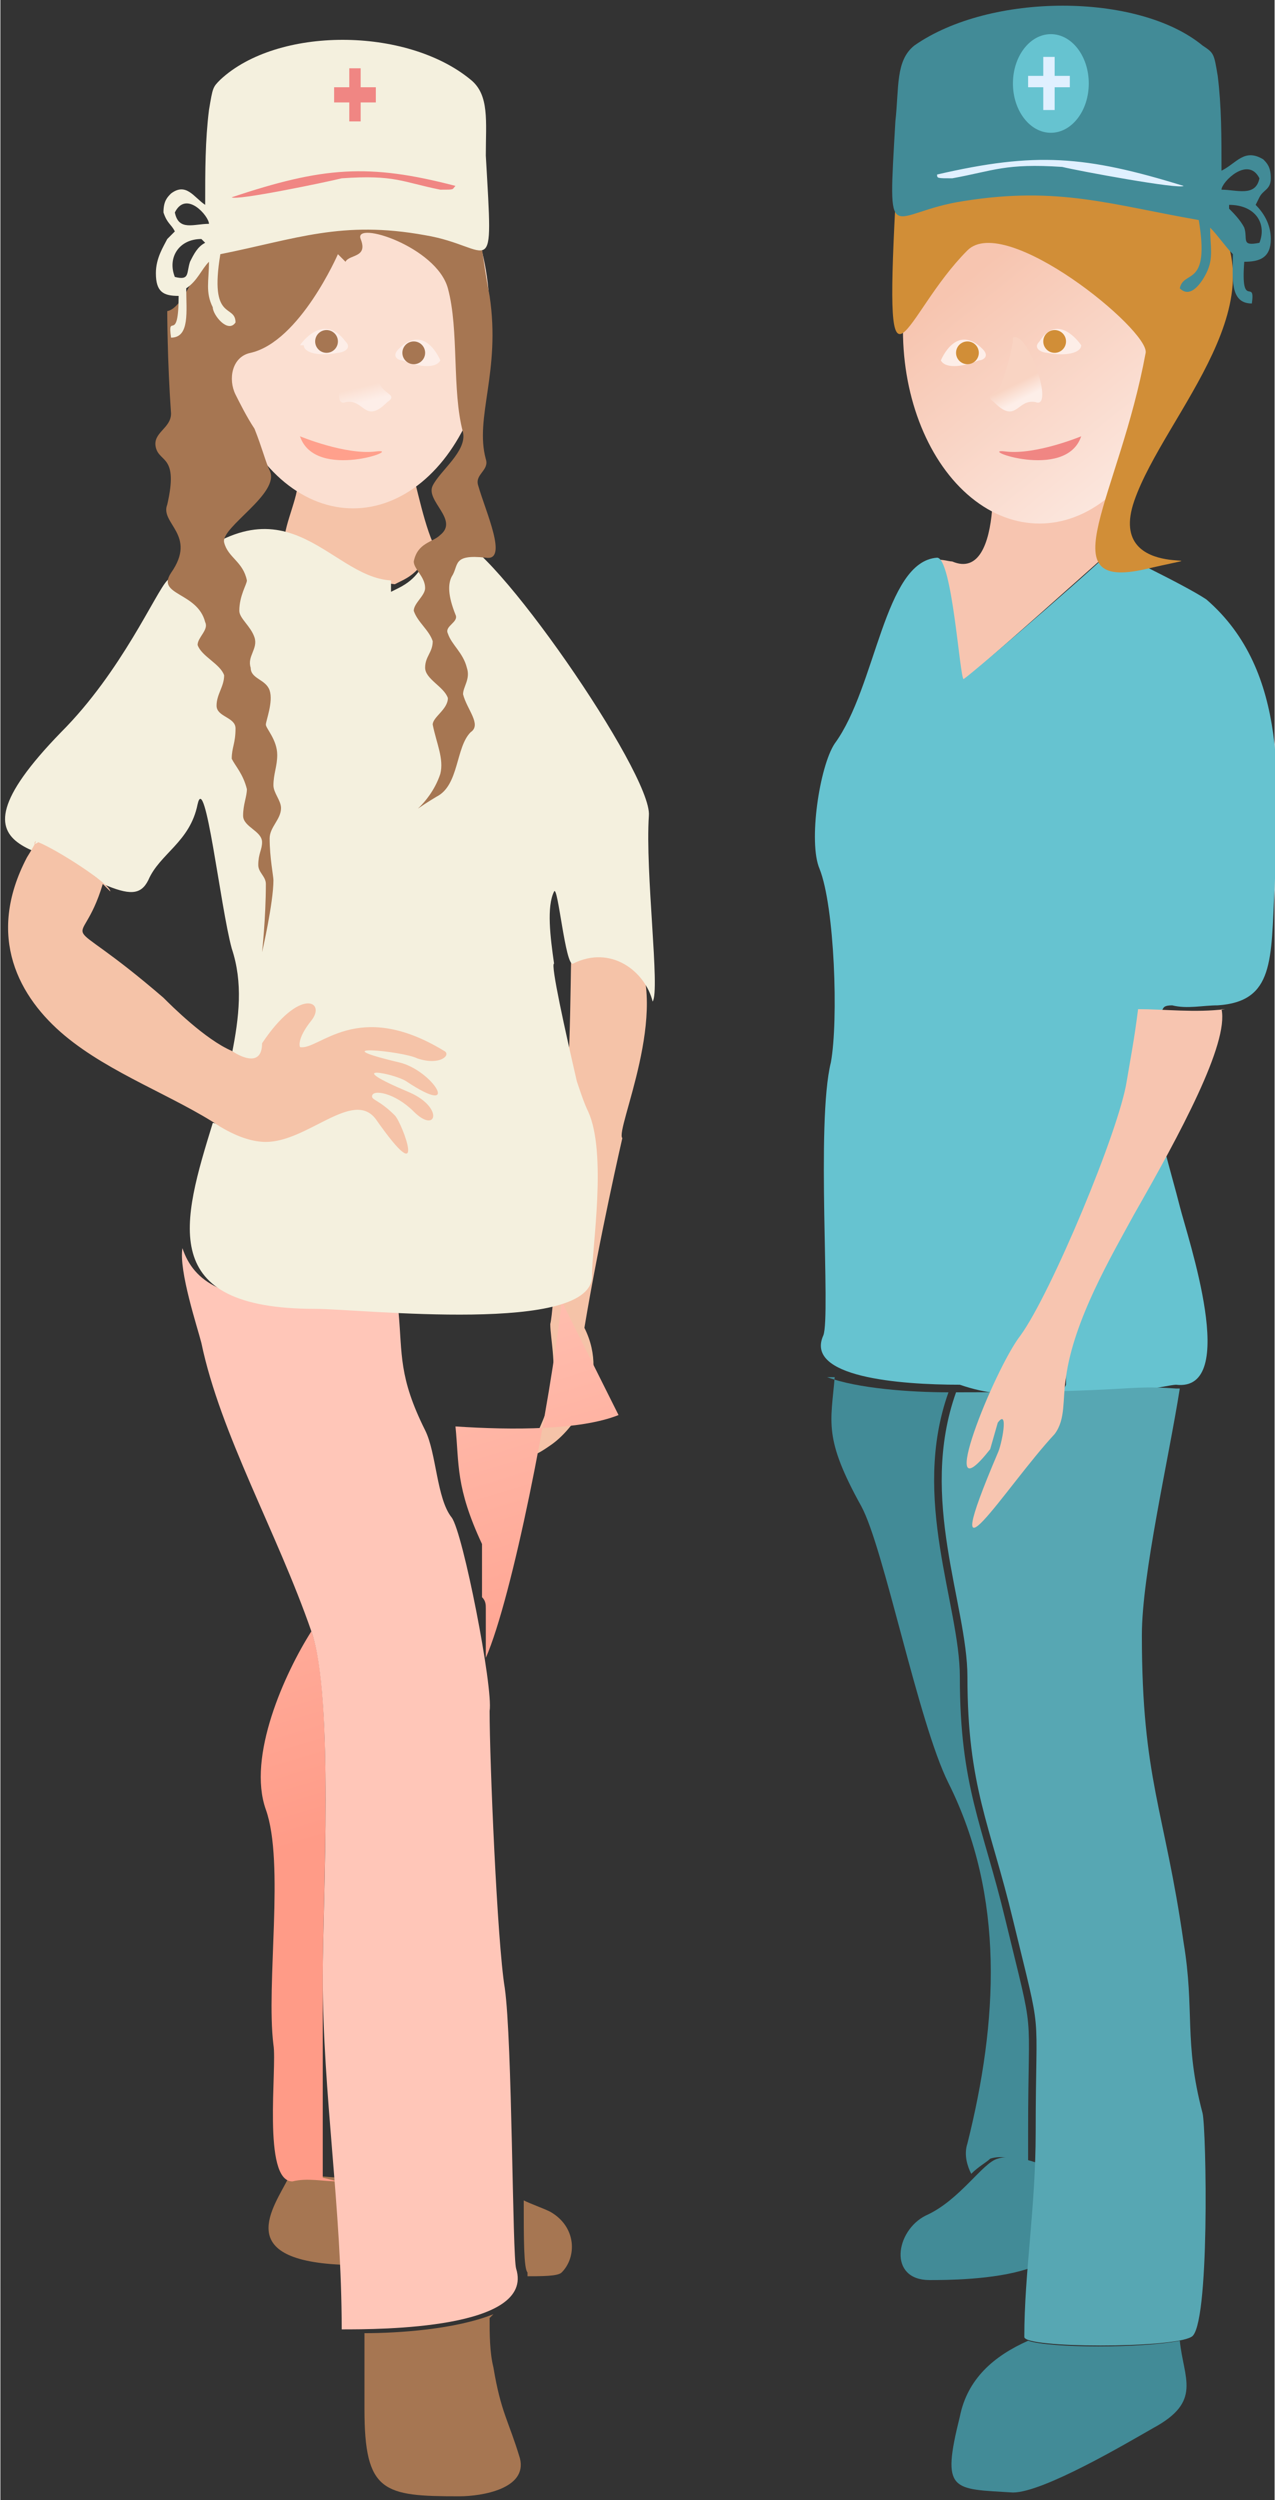 <?xml version="1.0" encoding="UTF-8"?>
<!DOCTYPE svg PUBLIC "-//W3C//DTD SVG 1.1//EN" "http://www.w3.org/Graphics/SVG/1.1/DTD/svg11.dtd">
<!-- Creator: CorelDRAW -->
<svg xmlns="http://www.w3.org/2000/svg" xml:space="preserve" width="4.709mm" height="9.23mm" version="1.1" style="shape-rendering:geometricPrecision; text-rendering:geometricPrecision; image-rendering:optimizeQuality; fill-rule:evenodd; clip-rule:evenodd"
viewBox="0 0 3.36 6.59"
 xmlns:xlink="http://www.w3.org/1999/xlink"
 xmlns:xodm="http://www.corel.com/coreldraw/odm/2003">
 <rect x="0" y="0" width="3.36" height="6.59" fill="#333333" stroke="none"/>
 <defs>
  <style type="text/css">
   <![CDATA[
    .fil17 {fill:none}
    .fil16 {fill:#FDEEE8}
    .fil14 {fill:#F08683}
    .fil10 {fill:#FBDFD1}
    .fil2 {fill:#F7C5B0}
    .fil0 {fill:#F5C3A8}
    .fil11 {fill:#D18E37}
    .fil3 {fill:#66C3D0}
    .fil4 {fill:#57A7B3}
    .fil1 {fill:#428B97}
    .fil5 {fill:#A67652}
    .fil12 {fill:#E0F0FF}
    .fil8 {fill:#F4F0DE}
    .fil19 {fill:#FFA08C}
    .fil7 {fill:#FFC6B8}
    .fil18 {fill:#F08683;fill-rule:nonzero}
    .fil13 {fill:#E0F0FF;fill-rule:nonzero}
    .fil6 {fill:url(#id0)}
    .fil9 {fill:url(#id1)}
    .fil20 {fill:url(#id2)}
    .fil15 {fill:url(#id3)}
   ]]>
  </style>
  <linearGradient id="id0" gradientUnits="userSpaceOnUse" x1="1.24" y1="4.73" x2="0.81" y2="3.32">
   <stop offset="0" style="stop-opacity:1; stop-color:#FF9B87"/>
   <stop offset="1" style="stop-opacity:1; stop-color:#FFC6B8"/>
  </linearGradient>
  <linearGradient id="id1" gradientUnits="userSpaceOnUse" x1="2.38" y1="0.87" x2="3.13" y2="1.8">
   <stop offset="0" style="stop-opacity:1; stop-color:#F7C5B0"/>
   <stop offset="1" style="stop-opacity:1; stop-color:white"/>
  </linearGradient>
  <linearGradient id="id2" gradientUnits="userSpaceOnUse" x1="0.95" y1="1.02" x2="0.96" y2="1.06">
   <stop offset="0" style="stop-opacity:1; stop-color:#FBDFD1"/>
   <stop offset="1" style="stop-opacity:1; stop-color:#FDEEE8"/>
  </linearGradient>
  <linearGradient id="id3" gradientUnits="userSpaceOnUse" x1="2.66" y1="1.02" x2="2.68" y2="1.06">
   <stop offset="0" style="stop-opacity:1; stop-color:#F9D4C3"/>
   <stop offset="1" style="stop-opacity:1; stop-color:#FDEEE8"/>
  </linearGradient>
 </defs>
 <g id="Слой_x0020_1">
  <g id="_3052951881584">
   <path class="fil0" d="M1.52 2.51c0,0 0.04,-0.19 0.15,-0.01 0.1,0.16 -0.05,0.48 -0.03,0.5 0,0 -0.06,0.26 -0.1,0.5 0.07,0.14 -0.03,0.27 -0.09,0.31 -0.1,0.07 -0.03,-0.02 0,-0.12 0.02,-0.08 -0,-0.16 0,-0.2 0.01,-0.04 0.02,-0.28 0.04,-0.53 0.02,-0.31 0.01,-0.5 0.02,-0.44z"/>
   <path class="fil1" d="M2.2 3.63c-0.01,0.12 -0.03,0.16 0.07,0.34 0.06,0.11 0.15,0.57 0.23,0.73 0.15,0.3 0.13,0.63 0.05,0.95 -0.01,0.03 -0,0.06 0.01,0.08 0.02,-0.02 0.04,-0.03 0.05,-0.04 0.03,-0.01 0.07,0 0.1,0.01l0 0c0,-0.03 0,-0.05 0,-0.08 0,-0.35 0.02,-0.23 -0.06,-0.56 -0.06,-0.25 -0.12,-0.35 -0.12,-0.64 0,-0.19 -0.13,-0.47 -0.03,-0.75 -0.1,-0 -0.24,-0.01 -0.32,-0.04zm0.37 0.27c0,0 0,0 0,0 -0,-0 -0,-0 -0,-0z"/>
   <path class="fil1" d="M3.11 6.17c0.01,0.1 0.06,0.16 -0.07,0.23 -0.07,0.04 -0.29,0.17 -0.37,0.17 -0.16,-0.01 -0.19,0 -0.14,-0.2 0.02,-0.1 0.09,-0.16 0.18,-0.2 0.06,0.02 0.3,0.02 0.4,-0z"/>
   <path class="fil1" d="M2.63 5.69c-0.04,0.01 -0.1,0.11 -0.19,0.15 -0.08,0.04 -0.1,0.17 0.01,0.17 0.04,0 0.17,-0 0.26,-0.03 0.01,-0.09 0.02,-0.18 0.02,-0.28l-0 -0c-0.03,-0.01 -0.07,-0.02 -0.1,-0.01z"/>
   <path class="fil2" d="M2.93 1.18c0,0 -0.01,0.2 -0,0.25 0,0.01 0,0.01 0,0.02l-0 -0c0,-0 -0.38,0.34 -0.4,0.35 -0,0 -0.03,-0.29 -0.06,-0.32 0,-0.01 0.03,-0 0.04,0 0.14,0.06 0.11,-0.31 0.09,-0.33 -0.01,-0.02 0.05,0.04 0.14,0.04 0.09,0 0.21,-0 0.2,-0.02z"/>
   <path class="fil3" d="M3.07 3.03c0.01,0.04 0.03,0.11 0.04,0.15 0.02,0.08 0.16,0.49 -0.01,0.47 -0.02,-0 -0.19,0.04 -0.31,0.04l0.02 -0.04c0,-0.01 0,-0.01 0,-0.02l0 -0c0,-0.01 0,-0.02 0,-0.03l0 -0 0 -0.01 0 -0c0,-0.01 0,-0.01 0,-0.02l0 -0.01 0 -0.01 0 -0 0 -0.01 0 -0 0 -0.01c-0,-0.13 0.19,-0.46 0.25,-0.52z"/>
   <path class="fil3" d="M2.93 1.45c-0,0 0.19,0.09 0.25,0.13 0.22,0.19 0.19,0.5 0.18,0.76 -0.01,0.19 0,0.3 -0.15,0.31 -0.04,0 -0.08,0.01 -0.12,0l-0 0 -0 -0c-0.04,-0 -0.01,0.02 -0.05,0.02 -0.11,0.02 0.07,1.18 -0.51,0.98l-0 0 -0 -0 -0 0 -0 0 -0 0c-0.16,-0 -0.41,-0.02 -0.36,-0.13 0.02,-0.05 -0.02,-0.56 0.02,-0.72 0.02,-0.11 0.01,-0.41 -0.03,-0.51 -0.03,-0.07 -0,-0.27 0.04,-0.33 0.11,-0.15 0.13,-0.48 0.27,-0.49 0.04,-0 0.06,0.32 0.07,0.32 0.03,-0.02 0.41,-0.35 0.4,-0.35z"/>
   <path class="fil4" d="M3.11 3.66c-0.03,0.19 -0.1,0.49 -0.1,0.65 0,0.38 0.06,0.46 0.11,0.81 0.03,0.18 -0,0.26 0.05,0.45 0.01,0.04 0.02,0.57 -0.03,0.59 -0.05,0.03 -0.44,0.03 -0.44,0 0,-0.17 0.03,-0.34 0.03,-0.54 0,-0.35 0.02,-0.23 -0.06,-0.56 -0.06,-0.25 -0.12,-0.35 -0.12,-0.64 0,-0.19 -0.13,-0.47 -0.03,-0.75 0.48,0 0.44,-0.02 0.58,-0.01 0,0 0.01,0 0.01,0z"/>
   <path class="fil2" d="M3.22 2.66c0.02,0.09 -0.11,0.33 -0.23,0.54 -0.06,0.11 -0.16,0.28 -0.18,0.43 -0.01,0.06 0,0.11 -0.03,0.15 -0.13,0.14 -0.32,0.45 -0.15,0.05 0.01,-0.02 0.03,-0.12 -0,-0.08 -0,0 -0.02,0.07 -0.02,0.07 -0.15,0.19 0.01,-0.21 0.08,-0.3 0.08,-0.11 0.26,-0.54 0.28,-0.67 0.01,-0.06 0.02,-0.11 0.03,-0.19 0.07,-0 0.15,0.01 0.23,-0z"/>
   <path class="fil5" d="M0.76 5.74c-0.04,0.08 -0.15,0.22 0.15,0.23 -0,-0.08 -0.01,-0.15 -0.01,-0.23 -0.04,-0 -0.08,-0.01 -0.12,-0 -0.01,0 -0.01,-0 -0.02,-0zm0.62 0.26c0.05,-0 0.09,-0 0.1,-0.01 0.04,-0.04 0.04,-0.12 -0.03,-0.16 -0.02,-0.01 -0.05,-0.02 -0.07,-0.03 0,0.1 0,0.18 0.01,0.19 0,0 0,0 0,0.01z"/>
   <path class="fil6" d="M1.48 3.43c-0.03,0.27 -0.13,0.78 -0.2,0.94l-0 -0 -0 -0.01 -0 -0.02 -0 -0 -0 -0 -0 -0.01 -0 -0 -0 -0.01 -0 -0 -0 -0 -0 -0.01 -0 -0 -0 -0 -0 -0.01 -0 -0 -0 -0.01 -0 -0 -0 -0 -0 -0.01 -0 -0 -0 -0.01 -0 -0.01 -0 -0.01 0 -0 -0 -0.01 -0 -0 -0 -0c-0,-0.01 -0,-0.02 -0.01,-0.03l-0 -0.01 -0 -0.01 -0 -0.01 -0 -0 -0 -0.01 -0 -0 -0 -0 -0 -0.01 -0 -0 -0 -0.01 -0 -0 -0 -0 -0 -0.01 -0 -0 -0 -0.01 -0 -0.01 -0 -0.01 -0 -0 -0 -0.01 -0 -0 -0 -0 -0 -0 -0 -0 -0 -0.01 -0 -0 -0 -0 -0 -0 -0 -0 -0 -0.01 -0 -0 -0 -0 -0 -0 -0 -0 -0 -0 -0 -0 -0 -0 -0 -0 -0 -0 -0 -0 -0 -0 -0 -0 -0 -0 -0 -0.01 -0 -0 -0 -0 -0 -0 -0 -0 -0 -0 -0 -0 -0 -0 -0 -0 -0 -0 -0 -0 -0 -0 -0 -0 -0 -0 -0 -0 -0 -0 -0 -0 -0 -0 0 -0 -0 -0 -0 -0 -0 -0c-0,-0 -0,-0 -0,-0l-0 -0 -0 -0 -0 -0 -0 -0 -0 -0 -0 -0 -0 -0 -0 -0 -0 -0 -0 -0 -0 -0 -0 -0 -0 -0 -0 -0 -0 -0 -0 -0 -0 -0 -0 -0 -0 -0 -0 -0 -0 -0 -0 -0 0 -0 -0 -0 -0 -0 -0 -0 -0 -0 -0 -0 -0 -0 0 0 -0 -0 -0 -0 0 0 -0 -0 -0 -0 -0 -0 0 0 -0 -0 -0 -0 -0 -0 0 0 -0 -0 -0 -0 0 0 -0 -0 -0 -0 0 0 -0 -0 -0 -0 -0 -0 0 0 -0 -0 0 0 -0 -0 0 0 -0 -0 -0 -0 0 0 -0 -0 0 0 -0 -0 -0 -0 0 0 -0 -0 0 0 -0 -0 0 0 -0 -0 0 0 -0 -0 -0 -0 0 0 -0 -0 -0 -0 -0 -0 -0 -0 -0 -0 -0 -0 -0 -0 -0 -0 -0 -0c-0.07,-0.15 -0.06,-0.21 -0.07,-0.31 0.15,0.01 0.33,0.01 0.43,-0.03l0 -0zm-0.59 2.32c-0.04,-0 -0.08,-0.01 -0.12,-0 -0.08,0 -0.04,-0.3 -0.05,-0.36 -0.02,-0.16 0.03,-0.48 -0.02,-0.62 -0.05,-0.14 0.05,-0.36 0.12,-0.47l0 0 0 0 0 0 0 0 0 0 0 0 0 0 0 0 0 0 0 0 0 0 0 0 0 0 0 0 0 0 0 0 0 0 0 0 0 0 0 0 0 0 0 0 0 0 0 0 0 0 0 0 0 0 0 0 0 0 0 0 0 0 0 0 0 0 0 0 0 0 0 0 0 0 0 0 0 0 0 0 0 0 0 0 0 0 0 0 0 0 0 0 0 0 0 0 0 0 0 0 0 0 0 0 0 0 0 0 0 0 0 0 0 0 0 0 0 0 0 0 0 0 0 0 0 0c0.06,0.16 0.03,0.7 0.03,0.91l0 0.01 0 0.01 0 0 0 0.01 0 0 0 0 0 0.01 0 0 0 0.01 0 0.01 0 0 0 0.01 0 0.01 0 0 0 0.01 0 0 0 0 0 0.01 0 0 0 0.01 0 0.01 0 0 0 0.01 0 0.01 0 0 0 0.01 0 0.01 0 0 0 0.01 0 0 0 0.01 0 0 0 0.01 0 0.01 0 0 0 0 0 0.01 0 0 0 0.01 0 0 0 0 0 0.01 0 0 0 0.01 0 0.01 0 0 0 0.01 0 0 0 0.01 0 0 0 0 0 0.01 0 0 0 0.01 0 0.01 0 0 0 0.01 0 0.01 0 0 0 0.01 0 0.01 0 0 0 0.01 0 0 0 0 0 0.01 0 0 0 0.01 0 0.01 0 0 0 0.01 0 0.01 0 0 0 0.01 0 0 0 0 0 0.01 0 0 0 0.01 0 0.01 0 0 0 0.01 0 0.01 0 0 0 0.01 0 0 0 0 0 0.01 0 0 0 0.01 0 0.01 0 0 0 0.01 0 0.01 0 0 0 0.01 0 0 0 0z"/>
   <path class="fil5" d="M1.29 6.11c0,0.04 -0,0.09 0.01,0.13 0.02,0.12 0.04,0.14 0.07,0.24 0.02,0.08 -0.1,0.1 -0.16,0.1 -0.2,0 -0.25,-0.01 -0.25,-0.23 0,-0.03 -0,-0.13 0,-0.2 0.09,-0 0.24,-0.01 0.34,-0.05z"/>
   <path class="fil7" d="M1.05 3.46c0.01,0.11 0,0.17 0.07,0.31 0.03,0.06 0.03,0.18 0.07,0.23 0.03,0.04 0.11,0.45 0.1,0.51 -0,0.13 0.02,0.61 0.04,0.73 0.02,0.14 0.02,0.71 0.03,0.74 0.05,0.16 -0.36,0.16 -0.46,0.16 0,-0.32 -0.05,-0.62 -0.05,-0.93 0,-0.2 0.03,-0.74 -0.03,-0.91 -0.09,-0.26 -0.24,-0.52 -0.29,-0.76 -0.01,-0.04 -0.06,-0.19 -0.05,-0.25 0.03,0.09 0.11,0.14 0.32,0.14 0.04,0 0.12,0.01 0.23,0.01z"/>
   <path class="fil0" d="M1.08 1.23c0.01,0.01 0.03,0.13 0.06,0.2 -0.02,0.03 -0.02,0.07 -0.08,0.1l-0.02 0.01c-0.1,-0.01 -0.18,-0.11 -0.29,-0.13 0.01,-0.06 0.05,-0.13 0.03,-0.18 -0,-0 0.2,0.04 0.27,0.02 0.01,-0 0.05,-0.01 0.05,-0.02z"/>
   <path class="fil8" d="M1.03 1.53c-0.17,-0.01 -0.28,-0.3 -0.59,0 -0.03,0.03 -0.12,0.24 -0.28,0.4 -0.35,0.36 0.02,0.29 0.11,0.4 0.07,0.03 0.1,0.03 0.12,-0.01 0.03,-0.07 0.11,-0.1 0.13,-0.2 0.02,-0.09 0.06,0.27 0.09,0.38 0.03,0.09 0.02,0.18 -0,0.28 0.02,0.09 0.02,0.05 -0,0.13 -0,0.02 -0.08,0.02 -0.03,0.06 0,0 -0.01,-0.01 -0.02,-0.01 -0.08,0.26 -0.15,0.49 0.27,0.49 0.12,0 0.74,0.07 0.73,-0.09 -0,-0.07 0.04,-0.32 -0.01,-0.43 -0.01,-0.02 -0.02,-0.05 -0.03,-0.08 -0.03,-0.13 -0.07,-0.31 -0.06,-0.31 -0.01,-0.07 -0.02,-0.15 -0,-0.19 0.01,-0.02 0.03,0.2 0.05,0.19 0.1,-0.05 0.19,0.02 0.21,0.1 0.02,-0.03 -0.02,-0.34 -0.01,-0.49 0.01,-0.11 -0.42,-0.73 -0.51,-0.73 -0.1,0 -0.05,0.08 -0.15,0.13l-0.02 0.01z"/>
   <ellipse class="fil9" cx="2.74" cy="0.87" rx="0.36" ry="0.51"/>
   <ellipse class="fil10" cx="0.93" cy="0.83" rx="0.36" ry="0.51"/>
   <path class="fil11" d="M2.36 0.54c-0.03,0.57 0.02,0.29 0.19,0.12 0.1,-0.1 0.48,0.21 0.47,0.27 -0.07,0.38 -0.26,0.63 0,0.57 0.26,-0.06 -0.11,0.05 -0.03,-0.18 0.08,-0.23 0.41,-0.54 0.18,-0.79 -0.21,-0.24 -0.4,-0.39 -0.77,-0.1 -0.03,0.02 -0.02,0.07 -0.04,0.11z"/>
   <path class="fil1" d="M3.32 0.52c0.01,-0.02 0.03,-0.02 0.03,-0.05 0,-0.03 -0.01,-0.04 -0.02,-0.05 -0.05,-0.03 -0.07,0.01 -0.11,0.03 -0,-0.09 -0,-0.17 -0.01,-0.25 -0.01,-0.06 -0.01,-0.06 -0.04,-0.08 -0.17,-0.14 -0.56,-0.14 -0.76,0 -0.05,0.04 -0.04,0.11 -0.05,0.2 -0.02,0.35 -0.02,0.24 0.18,0.21 0.25,-0.04 0.39,0.01 0.62,0.05 0.03,0.18 -0.04,0.13 -0.05,0.18 0.03,0.03 0.06,-0.02 0.07,-0.04 0.02,-0.04 0.01,-0.07 0.01,-0.12 0.02,0.02 0.04,0.05 0.06,0.07 -0,0.06 -0.01,0.13 0.05,0.13 0.01,-0.07 -0.03,0.02 -0.02,-0.11 0.04,0 0.07,-0.01 0.07,-0.06 -0,-0.04 -0.02,-0.07 -0.04,-0.09zm-0.08 0.02c0.07,-0 0.1,0.05 0.08,0.1 -0.05,0.01 -0.03,-0.01 -0.04,-0.04 -0.01,-0.02 -0.03,-0.04 -0.04,-0.05zm-0.02 -0.04c0,-0.02 0.07,-0.09 0.1,-0.03 -0.01,0.05 -0.06,0.03 -0.1,0.03z"/>
   <path class="fil12" d="M2.47 0.46c0.26,-0.06 0.39,-0.05 0.65,0.03 -0.01,0.01 -0.28,-0.04 -0.32,-0.05 -0.15,-0.01 -0.18,0.01 -0.29,0.03 -0.04,0 -0.04,-0 -0.04,-0.01z"/>
   <ellipse class="fil3" cx="2.77" cy="0.22" rx="0.1" ry="0.13"/>
   <polygon class="fil13" points="2.75,0.29 2.78,0.29 2.78,0.23 2.82,0.23 2.82,0.2 2.78,0.2 2.78,0.15 2.75,0.15 2.75,0.2 2.71,0.2 2.71,0.23 2.75,0.23 "/>
   <path class="fil14" d="M2.85 1.15c0,0 -0.12,0.05 -0.2,0.04 -0.08,-0.01 0.16,0.08 0.2,-0.04z"/>
   <path class="fil15" d="M2.67 0.9c0,0 -0.01,0.06 -0.03,0.11 -0.01,0.03 -0.05,0.03 -0.02,0.05 0.06,0.06 0.06,-0.01 0.11,0 0.05,0.02 -0.02,-0.19 -0.06,-0.17z"/>
   <path class="fil0" d="M0.27 2.33c-0.06,0.2 -0.13,0.05 0.16,0.3 0.02,0.02 0.11,0.11 0.18,0.14 0.03,0.02 0.08,0.04 0.08,-0.02 0.1,-0.15 0.17,-0.11 0.13,-0.06 -0.04,0.05 -0.03,0.07 -0.03,0.07 0.05,0.01 0.15,-0.13 0.38,0.01 0.02,0.01 -0.01,0.04 -0.07,0.02 -0.04,-0.02 -0.26,-0.04 -0.05,0.01 0.09,0.02 0.17,0.15 0.02,0.05 -0.03,-0.02 -0.18,-0.05 0.01,0.03 0.09,0.04 0.07,0.11 0.01,0.05 -0.05,-0.05 -0.11,-0.06 -0.11,-0.04 0,0.01 0.02,0.01 0.06,0.05 0.02,0.02 0.09,0.21 -0.05,0.01 -0.06,-0.08 -0.18,0.06 -0.29,0.06 -0.03,0 -0.07,-0.01 -0.12,-0.04l-0 -0 -0 -0 -0 -0 -0 -0 -0 -0 -0 -0 -0 -0 -0 -0 -0 -0 -0 -0 -0 -0 -0 -0 -0 -0 -0 -0 -0 -0 -0 -0 0 0 -0 -0 -0 -0 -0 -0 -0 -0 -0 -0 -0 -0 -0 -0 -0 -0 -0 -0 -0 -0 -0 -0 -0 -0 -0 -0 -0 -0 -0 -0 -0 -0 -0 -0 -0 -0 -0 -0 -0 -0 0 0 -0 -0 -0 -0 -0 -0 -0 -0 -0 -0 -0 -0 -0 -0 -0 -0 -0 -0 -0 -0 -0 -0 -0 -0 -0 -0 -0 -0 -0 -0 -0 -0 -0 -0c-0.12,-0.08 -0.29,-0.14 -0.41,-0.24 -0.12,-0.1 -0.21,-0.26 -0.1,-0.47 0.05,-0.08 -0,-0.02 0.03,-0.04 0.05,0.02 0.19,0.11 0.19,0.13z"/>
   <path class="fil16" d="M2.48 0.95c0,0 0.04,-0.1 0.11,-0.03 0.02,0.02 -0,0.03 -0.01,0.03 -0.05,0.02 -0.09,0.02 -0.1,-0z"/>
   <circle class="fil11" cx="2.55" cy="0.93" r="0.03"/>
   <path class="fil16" d="M2.85 0.91c0,0 -0.06,-0.09 -0.11,-0.01 -0.02,0.02 0.01,0.03 0.02,0.03 0.05,0.01 0.09,0 0.09,-0.02z"/>
   <circle class="fil11" cx="2.78" cy="0.9" r="0.03"/>
   <path class="fil5" d="M0.89 0.67c0,0 -0.1,0.23 -0.23,0.26 -0.05,0.01 -0.06,0.07 -0.04,0.11 0.01,0.02 0.03,0.06 0.05,0.09 0.02,0.05 0.03,0.09 0.04,0.11 0.03,0.06 -0.13,0.15 -0.12,0.19 0.01,0.04 0.05,0.05 0.06,0.1 0,0.01 -0.02,0.04 -0.02,0.08 0,0.02 0.03,0.04 0.04,0.07 0.01,0.03 -0.02,0.05 -0.01,0.08 0,0.03 0.04,0.03 0.05,0.06 0.01,0.03 -0.01,0.08 -0.01,0.09 0,0.01 0.03,0.04 0.03,0.08 0,0.03 -0.01,0.05 -0.01,0.08 0,0.02 0.02,0.04 0.02,0.06 0,0.03 -0.03,0.05 -0.03,0.08 -0,0.05 0.01,0.1 0.01,0.11 0,0.06 -0.03,0.19 -0.03,0.19 0,0 0.01,-0.09 0.01,-0.18 -0,-0.02 -0.02,-0.03 -0.02,-0.05 -0,-0.03 0.01,-0.04 0.01,-0.06 -0,-0.03 -0.05,-0.04 -0.05,-0.07 -0,-0.03 0.01,-0.05 0.01,-0.07 -0.01,-0.04 -0.03,-0.06 -0.04,-0.08 -0,-0.03 0.01,-0.04 0.01,-0.08 -0,-0.03 -0.05,-0.03 -0.05,-0.06 -0,-0.03 0.02,-0.05 0.02,-0.08 -0.01,-0.03 -0.06,-0.05 -0.07,-0.08 -0,-0.02 0.03,-0.04 0.02,-0.06 -0.02,-0.08 -0.13,-0.07 -0.09,-0.13 0.07,-0.1 -0.03,-0.13 -0.01,-0.18 0.03,-0.13 -0.02,-0.11 -0.03,-0.15 -0.01,-0.04 0.04,-0.05 0.04,-0.09 -0.01,-0.14 -0.01,-0.27 -0.01,-0.27 0.06,-0.01 0.13,-0.24 0.15,-0.36 0.02,-0.13 0.33,-0.24 0.51,-0.1 0.18,0.13 0.15,0.22 0.19,0.42 0.03,0.2 -0.04,0.32 -0.01,0.43 0.01,0.03 -0.03,0.04 -0.02,0.07 0.02,0.07 0.08,0.2 0.02,0.19 -0.09,-0.01 -0.07,0.02 -0.09,0.05 -0.01,0.02 -0.01,0.05 0.01,0.1 0.01,0.02 -0.03,0.03 -0.02,0.05 0.01,0.03 0.04,0.05 0.05,0.09 0.01,0.03 -0.01,0.05 -0.01,0.07 0.01,0.04 0.05,0.08 0.02,0.1 -0.04,0.04 -0.03,0.14 -0.09,0.17 -0.1,0.06 -0.02,0.03 0.01,-0.06 0.01,-0.04 -0.01,-0.08 -0.02,-0.13 -0,-0.02 0.04,-0.04 0.04,-0.07 -0.01,-0.03 -0.06,-0.05 -0.06,-0.08 -0,-0.03 0.02,-0.04 0.02,-0.07 -0.01,-0.03 -0.04,-0.05 -0.05,-0.08 -0,-0.02 0.03,-0.04 0.03,-0.06 -0,-0.03 -0.03,-0.05 -0.03,-0.07 0.01,-0.05 0.05,-0.05 0.07,-0.07 0.05,-0.04 -0.04,-0.09 -0.02,-0.13 0.02,-0.04 0.09,-0.09 0.08,-0.14 -0.03,-0.11 -0.01,-0.27 -0.04,-0.38 -0.03,-0.11 -0.25,-0.18 -0.23,-0.13 0.02,0.05 -0.03,0.04 -0.04,0.06z"/>
   <path class="fil8" d="M0.46 0.61c-0.01,-0.02 -0.02,-0.02 -0.03,-0.05 -0,-0.03 0.01,-0.04 0.02,-0.05 0.04,-0.03 0.06,0.01 0.09,0.03 0,-0.09 0,-0.17 0.01,-0.25 0.01,-0.06 0.01,-0.06 0.03,-0.08 0.15,-0.14 0.49,-0.14 0.66,0 0.05,0.04 0.04,0.11 0.04,0.2 0.02,0.35 0.02,0.24 -0.16,0.21 -0.22,-0.04 -0.34,0.01 -0.54,0.05 -0.03,0.18 0.04,0.13 0.04,0.18 -0.02,0.03 -0.06,-0.02 -0.06,-0.04 -0.02,-0.04 -0.01,-0.07 -0.01,-0.12 -0.02,0.02 -0.03,0.05 -0.06,0.07 0,0.06 0.01,0.13 -0.04,0.13 -0.01,-0.07 0.02,0.02 0.02,-0.11 -0.04,0 -0.06,-0.01 -0.06,-0.06 0,-0.04 0.02,-0.07 0.03,-0.09zm0.07 0.02c-0.06,-0 -0.09,0.05 -0.07,0.1 0.04,0.01 0.03,-0.01 0.04,-0.04 0.01,-0.02 0.02,-0.04 0.04,-0.05zm0.02 -0.04c-0,-0.02 -0.06,-0.09 -0.09,-0.03 0.01,0.05 0.05,0.03 0.09,0.03z"/>
   <path class="fil14" d="M1.2 0.49c-0.23,-0.06 -0.35,-0.05 -0.59,0.03 0.01,0.01 0.25,-0.04 0.29,-0.05 0.14,-0.01 0.16,0.01 0.26,0.03 0.04,0 0.03,-0 0.04,-0.01z"/>
   <ellipse class="fil17" cx="0.93" cy="0.25" rx="0.09" ry="0.13"/>
   <polygon class="fil18" points="0.95,0.32 0.92,0.32 0.92,0.27 0.88,0.27 0.88,0.23 0.92,0.23 0.92,0.18 0.95,0.18 0.95,0.23 0.99,0.23 0.99,0.27 0.95,0.27 "/>
   <path class="fil19" d="M0.79 1.15c0,0 0.12,0.05 0.2,0.04 0.08,-0.01 -0.16,0.08 -0.2,-0.04z"/>
   <path class="fil20" d="M0.97 0.9c0,0 0.01,0.06 0.03,0.11 0.01,0.03 0.05,0.03 0.02,0.05 -0.06,0.06 -0.06,-0.01 -0.11,0 -0.05,0.02 0.02,-0.19 0.06,-0.17z"/>
   <path class="fil16" d="M1.16 0.95c0,0 -0.04,-0.1 -0.11,-0.03 -0.02,0.02 0,0.03 0.01,0.03 0.05,0.02 0.09,0.02 0.1,-0z"/>
   <circle class="fil5" cx="1.09" cy="0.93" r="0.03"/>
   <path class="fil16" d="M0.79 0.91c0,0 0.06,-0.09 0.12,-0.01 0.02,0.02 -0.01,0.03 -0.02,0.03 -0.05,0.01 -0.09,0 -0.09,-0.02z"/>
   <circle class="fil5" cx="0.86" cy="0.9" r="0.03"/>
  </g>
 </g>
</svg>
